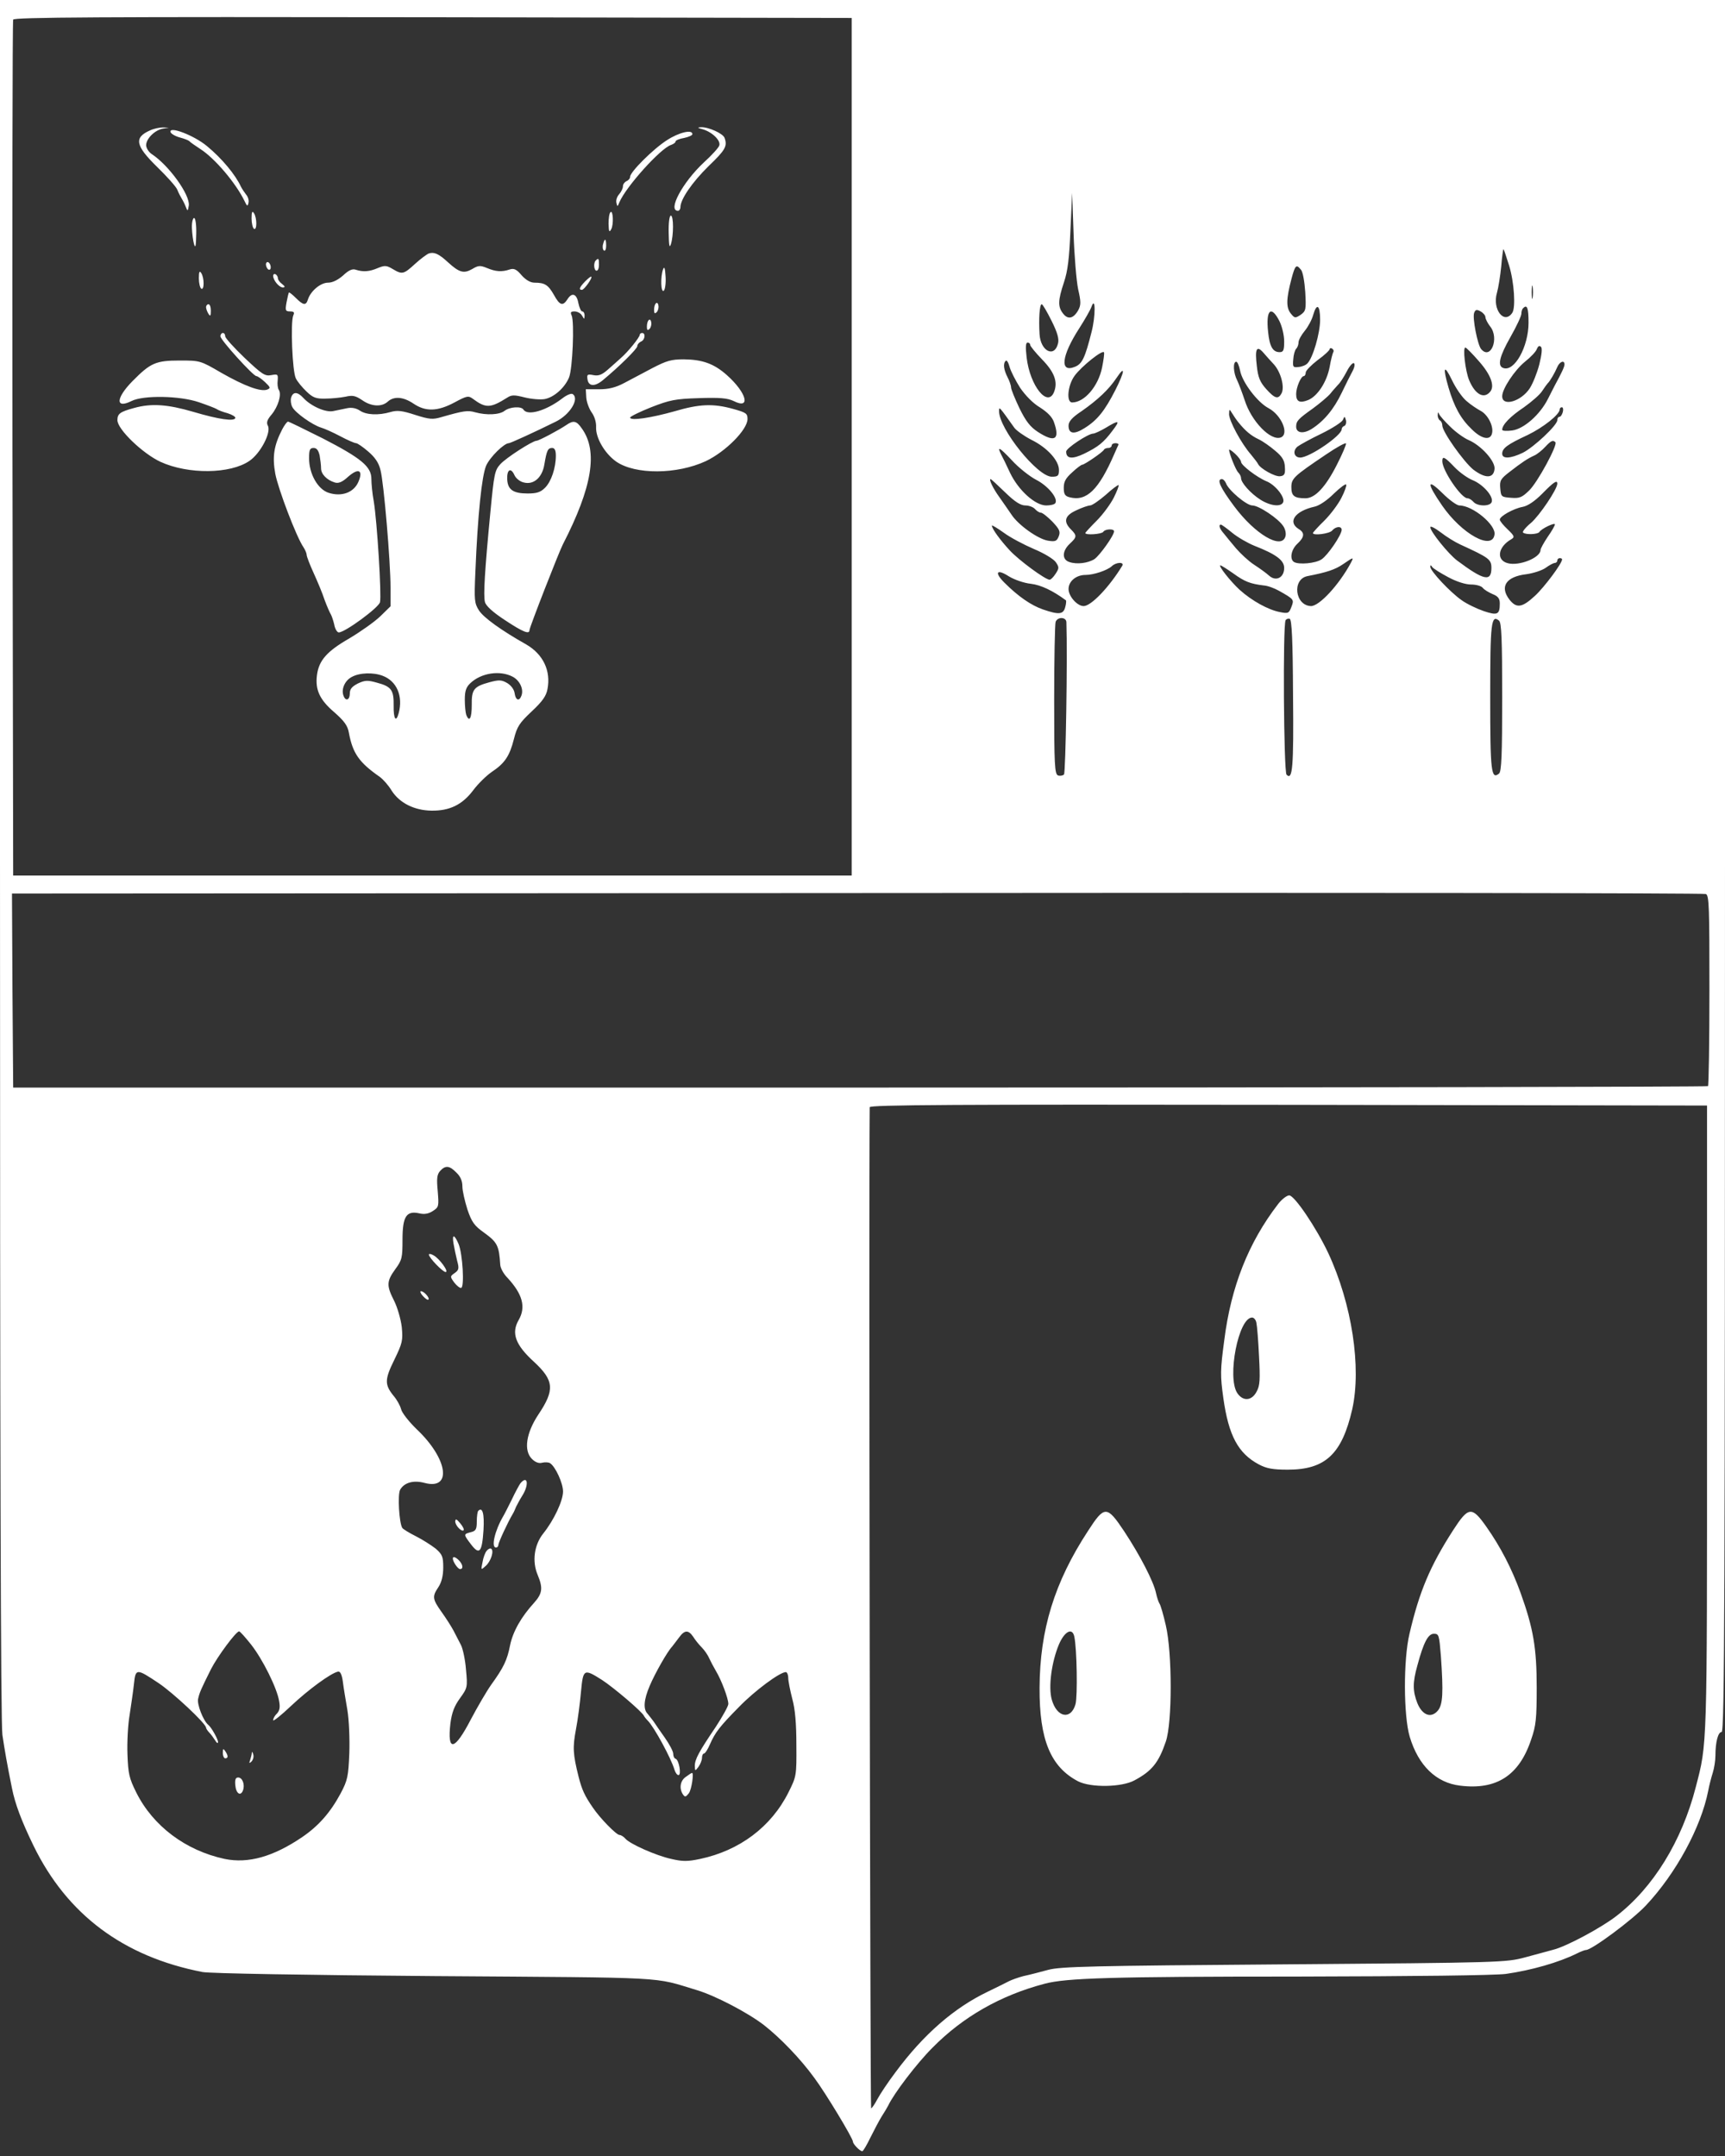 <svg version="1" xmlns="http://www.w3.org/2000/svg" width="100%" height="100%" viewBox="0 0 720 900"><rect x="0" y="0" width="720" height="900" fill="#333333" stroke="none"/><path d="M0 358.5c0 244.5.3 360.8 1 365.7 1 6.7 1.9 11.9 4 22.3 1.3 6.5 3.9 13.5 9 24 14 28.7 37.5 46.3 70.5 52.7 2.9.6 43.9 1.3 97 1.7 99.8.7 90.6.2 109.5 5.9 7.6 2.3 21 9.3 27.8 14.5 6.9 5.4 15.3 14.1 21.1 22.1 4.7 6.3 16.1 25.2 16.1 26.6 0 1 2.9 4 3.9 4 .4 0 1.9-2.6 3.4-5.7 1.6-3.2 3.7-7.2 4.7-8.8 1.1-1.7 2.3-3.7 2.7-4.5 2.4-5.1 11.9-17.6 18.5-24.2 12.7-12.9 28.5-21.9 46.8-26.7 8.9-2.4 27.8-3 105.5-3 49.5-.1 82-.5 87-1.1 10.6-1.5 22.2-4.8 29.8-8.6 1.6-.8 3.2-1.4 3.7-1.4 2.4 0 19.4-12.6 25-18.6 12.5-13.3 23-32.6 26-47.9.4-2.2 1.3-5.6 1.9-7.5.6-1.9 1.1-5.1 1.1-7.1 0-5.7 1.1-9.9 2.6-9.9 1.2 0 1.4-55.4 1.4-361.5v-361.5h-720v358.5zm355.5-172v179h-350l-.3-178c-.1-97.9 0-178.6.3-179.3.3-1 35.9-1.2 175.2-1l174.8.3v179zm94.5-65.8c1.2 5.2 1.2 6.6.1 8.7-2 3.6-4.3 4.1-6.3 1.6-2.3-2.9-2.3-5.4.3-13.2 1.6-4.8 2.2-10 2.7-21.8l.7-15.5.6 17c.3 9.3 1.2 19.8 1.9 23.2zm179.9-9.8c2.1 6.8 2.8 17.6 1.3 19.7-3.4 5-8.4-1.5-6.4-8.3.6-2.1 1.4-7.1 1.8-11.1.3-3.9.8-7.2.9-7.2.2 0 1.2 3.1 2.4 6.9zm-86.9 1.7c.8.8 1.5 5 1.8 9.3.4 7.3.3 7.9-1.9 9.5-2.3 1.5-2.5 1.5-4.2-.6-1.9-2.5-1.9-5.9.4-14.6 1.5-5.6 2-6 3.9-3.6zm96.7 11.6c-.2 1.3-.4.3-.4-2.2s.2-3.5.4-2.3c.2 1.3.2 3.3 0 4.5zm-184.1 14.4c-2.7 10.7-3.9 13.3-6.9 14.5-6.5 2.7-5.7-4.5 1.8-16.1 2.3-3.6 4.6-7.6 5.1-9 1.7-4.7 1.7 4.1 0 10.6zm-16.7-4.7c2.5 5 3.2 7.6 2.7 9.5-1.5 6.1-7.3 3.2-7.7-3.9-.4-6.3 0-12.5.9-12.5.4 0 2.2 3.1 4.1 6.9zm112.1-.4c0 5.6-3 15.9-5.3 18.2-.6.7-2.3 1.4-3.7 1.5-2.3.3-2.5 0-2.2-3.2.1-1.9.7-3.9 1.2-4.4.6-.6 1-1.8 1-2.7 0-1 1.2-3.1 2.6-4.8 1.4-1.7 3-4.7 3.5-6.6 1.5-5.2 2.9-4.2 2.9 2zm87 1.2c0 10-5.9 20.7-10.6 18.9-2.5-.9-1.5-4.9 3.1-13 2.5-4.4 4.5-8.7 4.5-9.6 0-.9.3-2 .7-2.3 1.7-1.8 2.3-.2 2.3 6zm-18-2.3c0 .7.9 2.5 2 3.9 3.9 4.9.2 14.2-3.8 9.4-1.5-1.8-3.7-13.1-2.9-15.1.5-1.4 1.1-1.5 2.7-.6 1.1.6 2 1.7 2 2.4zm-86 1.6c1.1 2.2 2 5.9 2 8.5 0 3.7-.3 4.5-1.9 4.5-2.8 0-4.2-2.3-4.8-8.4-1-9.2 1.2-11.4 4.7-4.6zm-104 10c0 .5 2.2 3.2 4.9 6 5.1 5.2 6.7 9.3 5.1 13.5-2.6 6.9-10.1-2.3-11.5-14.3-.5-4.3-.4-6.2.4-6.2.6 0 1.1.4 1.1 1zm212.5 8.1c-.9 3.5-2.7 8-4 10-3.6 5.5-11.5 7.8-11.5 3.3 0-3.1 5.2-10.9 9.5-14.4 2.4-1.9 4.7-4.3 5-5.4.5-1.1 1-1.5 1.7-.8.6.6.3 3.2-.7 7.3zm-110.8 0c2.9 3.2 4.6 9.5 3.2 12.1-1.4 2.6-2.8 2.2-6.4-1.8-2.6-2.9-3.4-4.9-3.9-9.5-.9-7.3-.1-8.9 2.7-5.7 1.1 1.3 3.1 3.5 4.4 4.9zm24.8-5.1c-.3.5-1 3.2-1.5 6.1-1.2 6.4-5.1 12.3-9 13.9-3.5 1.4-5 .7-5-2.5 0-2.8 2-7.5 3.2-7.5.4 0 .8-.7.8-1.5s2.3-3.1 5-5.2c2.8-2 5-4.1 5-4.6 0-.4.5-.5 1-.2.6.4.8 1 .5 1.5zm60.7 3.7c5 5.6 6.8 10.4 4.8 12.8-2.6 3.2-6.3 1.2-8.8-4.8-1.6-3.8-2.8-14.1-1.5-13.6.5.2 3 2.7 5.5 5.6zm-157.2 2.7c-1.6 7.9-7.4 14.6-12.5 14.6-2.5 0-1.9-7.1 1-11.1 2.8-3.9 11.8-11.1 12.3-9.8.2.5-.2 3.3-.8 6.3zm-34.2 8.5c2.2 3.2 5.4 6.5 8.3 8.2 3.1 2 5.1 4 5.8 6.1 2.6 7.3.4 8.7-6.7 4.1-3.2-2.1-5-4.4-7.7-9.9-1.9-4-3.5-7.9-3.5-8.7 0-.8-.7-2.8-1.5-4.3-1.6-3.2-1.9-5.7-.7-6.8.4-.4 1.1.7 1.6 2.6.5 1.8 2.5 5.7 4.4 8.7zm91.8-7.2c.9 4.9 7.3 13.3 11.9 15.7 5.4 2.9 8.7 10.8 5.1 12.2-4.2 1.6-12.3-6.7-15.1-15.6-1-3-2.4-6.7-3.1-8.2-1.6-3-1.9-7.8-.4-7.8.5 0 1.2 1.7 1.6 3.7zm47 .1c-.8 1.5-2.9 5.6-4.6 9.2-3.3 6.9-7.5 11.9-12.6 15.1-3.4 2.1-6.4 1.7-6.4-1 0-2.3.8-3.2 7-7.6 3-2.2 6.3-5 7.3-6.2 1-1.3 2.5-2.9 3.2-3.7.8-.7 2.4-3.2 3.6-5.5 1.1-2.2 2.5-3.8 3-3.5.5.3.3 1.7-.5 3.2zm88.4-2.7c0 1-1.1 3.4-4.1 8.9-.4.8-1.7 3.3-2.8 5.5-3.3 6.6-10.1 12.6-15 13.2-2.2.3-4.1.2-4.1-.3 0-2.1 3.4-5.6 9.1-9.4 3.2-2.3 6.7-5.3 7.6-6.8 1-1.5 2-2.9 2.3-3.2.9-.8 3-4.4 4-6.8 1-2.3 3-3 3-1.1zm-40.9 15.3c1.7 1.5 4.4 3.3 5.9 4.1 2.9 1.5 5.4 6.2 4.8 9.2-.6 3.3-4.3 2.7-8.5-1.5-4.6-4.4-7.3-9.3-9.7-17.4-2.5-8.6-1.9-10 1.4-3.2 1.6 3.4 4.3 7.3 6.1 8.8zm-146.6-4.5c-4.4 8.6-7.5 12.5-12.8 15.8-4.4 2.8-6.7 2.4-6.7-1 0-1.7 1.4-3.4 5.5-6.1 6.7-4.7 11.3-9 14.5-13.8 3.8-5.7 3.5-2.8-.5 5.1zm-42.1 15.7c.8 1.1 4 3.4 7.1 5 6.7 3.3 11.5 8.7 11.5 12.6 0 2.4-.4 2.8-3 2.8-6 0-22.1-20.1-22-27.4 0-2 0-2 6.4 7zm228.9-6.6c-.3 1.1-.9 2-1.4 2-.5 0-.9.6-.9 1.4 0 2.1-9.8 11.3-14.4 13.6-5.2 2.5-8.6 2.6-8.6.4 0-2.3 2.2-3.9 10.6-7.8 6.6-3.2 13.4-8.6 13.4-10.7 0-.5.4-.9.9-.9s.7.9.4 2zm-135.4 4.3c2.9 3.6 5.3 5.6 8.5 7.1 1.7.8 4.8 3 6.9 4.8 3 2.5 3.9 4.1 4 6.8.2 2.9-.2 3.6-2 3.8-2.1.3-8.3-3.2-9.2-5.1-.2-.5-1.6-2.3-3-4-4.1-4.7-9.1-14.1-9.1-16.8.1-2.2.1-2.3 1.2-.5.6 1 1.8 2.8 2.7 3.9zm88.5 1.9c2.2 2.2 5.7 4.7 7.6 5.5 5.3 2.3 11.2 8.9 10.8 12.1-.4 4-3.9 4-8.9.2-4.1-3.4-12.9-15.8-12.9-18.4 0-.8-.4-1.8-1-2.1-.5-.3-1-1.4-.9-2.3 0-1.2.2-1.3.6-.3.3.7 2.4 3.1 4.7 5.3zm-44.3-.4c-.6.2-1.1.8-1.1 1.4 0 2.6-13.4 11.8-17.3 11.8-2.6 0-3.3-2.8-1.1-4.6 1.1-.8 5.6-3.3 10-5.4 4.5-2.2 8.5-4.8 8.9-5.7.7-1.7.8-1.6 1.3.2.2 1-.1 2.1-.7 2.3zm-96.7 1.9c-3.8 5.1-6 6.8-11.9 9.7-5 2.4-7.5 2.1-7.5-.9 0-1.4 9.2-7.5 11.3-7.5.6 0 3-1.1 5.2-2.4 5.6-3.4 6.2-3.2 2.9 1.1zm93.6 14.3c-4.7 9.3-9.1 14-13.1 14-4.7 0-5.9-1-5.9-4.6 0-3.7 1-4.6 14.5-13.7 4.4-3 8.1-5 8.3-4.6.2.4-1.5 4.4-3.8 8.9zm91.2-9.4c1.1 1-7.5 16.9-11 20.2-2.9 2.8-3.9 3.3-7.5 3-4-.3-4.2-.4-4.5-3.9-.3-3.3.1-4 4-7 4.9-3.8 7.4-5.5 10.3-6.8 1.1-.5 3.1-2.1 4.4-3.5 2.5-2.7 3.3-3 4.3-2zm-182.4 1.1c-.2.5-1 2.1-1.7 3.8-6.5 15-11.6 19.9-18.6 18.1-2-.5-2.5-1.3-2.5-4 0-2.5.8-4 3.5-6.4 1.9-1.8 3.8-3.2 4.2-3.2.9 0 8.7-5.3 9.1-6.3.2-.4 1-.7 1.8-.7s1.4-.5 1.4-1c0-.6.7-1 1.6-1 .8 0 1.4.3 1.2.7zm-34.3 14.6c4.9 2.5 9.2 7.7 8 9.7-.3.6-2.1 1-3.8 1-4.6 0-11.6-6.3-15.1-13.6-1.5-3.3-3.2-6.7-3.7-7.6-1.9-3.8-.7-3.1 4.4 2.3 2.8 3.1 7.5 6.8 10.2 8.2zm85.5-7.5c0 1.4 6.7 6.5 10.6 8.1 3.6 1.4 7.8 6.6 7 8.7-.8 2.1-5.2 1.7-9.5-1-4.1-2.6-8.1-7.1-8.1-9 0-.7-.5-1.7-1.2-2.4-1-1-3.7-7.7-3.8-9.4 0-.4 1.1.3 2.5 1.6s2.5 2.8 2.5 3.4zm89.1 2.2c2.1 2.2 5.6 4.7 7.7 5.5 4.3 1.8 8.7 6.8 7.8 9.1-.7 1.9-6 1.8-7.6-.1-.7-.8-1.8-1.5-2.5-1.5-2.6 0-10.5-11.6-10.5-15.5 0-2.3 1-1.8 5.1 2.5zm-187.6 10.5c4.1 4 6.5 5.5 8.5 5.5 1.5 0 3.3.7 4 1.5.7.8 1.8 1.5 2.4 1.5.7 0 2.8 1.7 4.8 3.7 3 3.2 3.5 4.2 2.7 6.2-.8 2-1.4 2.3-4.5 1.8-4.2-.7-12.5-6.6-15.3-11-1.2-1.7-3.4-5-5-7.2-2.6-3.6-4.5-7.5-3.6-7.5.2 0 2.9 2.5 6 5.5zm92.2-3.8c1 2.9 8.6 9.3 11 9.3 2.7 0 10.8 5.4 12.9 8.6.9 1.3 1.3 3.2.9 4.4-1.7 5.5-12.7-1-21.4-12.7-5.8-7.8-7.4-11.3-5.1-11.3.6 0 1.3.8 1.7 1.7zm48.2 6.1c-1.3 2.6-4.5 6.9-7.1 9.5-2.7 2.6-4.8 5-4.8 5.2 0 1.2 6.9.3 8-1 1.5-1.8 4-2 4-.3-.1 2.2-5.8 10.6-8.4 12.3-2.5 1.7-9.5 2.3-11.5 1.1-1.9-1.2-1.2-5.2 1.4-7.6 3-2.8 3.2-4.6.5-6.2-4.7-3-1.4-7.5 6.7-9.3 1.9-.4 5.2-2.6 8-5.4 2.7-2.6 5-4.3 5.2-3.8.2.5-.7 3-2 5.5zm49.2 3.2c5.6 0 15.3 8.1 14.7 12.1-.9 6.9-13.7-.2-21.9-12.1-6.5-9.4-6.4-11.6.2-5.1 2.8 2.8 6 5.1 7 5.1zm40.9-9.1c0 2.3-7.4 13.3-11 16.4-2.2 1.8-3.7 3.7-3.3 4 1 1 6.1.8 6.8-.2.8-1.4 6.5-4.1 6.5-3.2 0 .5-1.3 2.8-3 5.2-1.6 2.4-3 4.9-3 5.5 0 3.2-8.9 6.8-13.7 5.5-4.9-1.3-4.1-6.8 1.5-10 1.5-.9 1.3-1.4-1.5-4.1-1.8-1.7-3.3-3.5-3.3-4.1 0-1.4 5.7-4.6 9.5-5.3 2.2-.4 5.1-2.4 8.2-5.5 4.8-4.9 6.3-5.9 6.3-4.2zm-185.1 5.8c-1.3 2.6-4.5 7-7.1 9.6-2.6 2.6-4.8 5-4.8 5.2 0 1 6.9.5 7.5-.5.7-1.2 4.5-1.4 4.5-.2 0 1.7-6 10.1-8.2 11.6-2.7 1.7-7.4 2.3-10.5 1.2-3.1-1-3-4.6.2-7.6 3-2.8 3.1-3.4.5-6-3.3-3.3-2.6-5.8 2.3-8 2.3-1.1 4.9-2 5.7-2 .8 0 3.7-2 6.5-4.4 2.7-2.5 5.2-4.3 5.4-4.1.2.2-.7 2.6-2 5.2zm-33.3 21.5c4.3 1.8 8.2 4.2 9.1 5.5 1.4 2.1 1.4 2.5-.1 4.8-.9 1.4-2 2.5-2.5 2.5-1.8 0-12.8-8.1-16.6-12.2-4-4.3-7.5-9.1-7.5-10.4 0-.3 2.2 1 5 3 2.7 2 8.4 5 12.6 6.8zm82.7-6.8c2.3 1.9 6.5 4.3 9.2 5.4 9.2 3.6 12.5 6.1 12.5 9.3 0 4-3.4 5.8-6.3 3.2-1.2-1.1-4-3.1-6.3-4.6-2.3-1.5-5.6-4.6-7.5-6.8-1.9-2.3-4.2-5-5.1-6.2-1.8-2-2.3-3.7-1.2-3.7.3 0 2.4 1.5 4.7 3.4zm95.2 4.9c12 5.5 13 6.2 13 9.8 0 5.9-3.2 5.2-14.3-3.1-3.7-2.8-11.2-12.1-11.2-13.9 0-.7 1.9.3 4.3 2.1 2.3 1.8 6 4.1 8.2 5.1zm-45.8 7.9c-4.9 9-13 17.8-16.5 17.8-6.7-.2-8-11.2-1.5-12.5 8.2-1.6 11.5-2.7 14.9-5 4.5-3.1 4.6-3.1 3.1-.3zm88.3-1.7c0 1.7-7.4 11.6-11.3 15.2-5.4 5-7.7 5.3-10.6 1.7-4.3-5.5-1.5-9.7 7-10.7 2.9-.4 6.6-1.6 8.1-2.7s3.2-2 3.8-2c.5 0 1-.5 1-1 0-.6.5-1 1-1 .6 0 1 .2 1 .5zm-183.6 2.7c-5.5 9-13 16.8-16.1 16.8-2.7 0-6.3-4.1-6.3-7.1 0-3.3 3.2-5.9 7.1-5.9 3.4 0 9-1.9 10.9-3.6 1.8-1.8 5.4-1.9 4.4-.2zm46.4 3.2c4.7 3.4 7 4.3 12.7 5 1.7.1 4.5 1.2 6.3 2.2 6.4 3.6 6.4 3.7 5.2 6.8-1 2.6-1.3 2.8-4.8 2.1-4.8-.9-11.7-4.7-16.8-9.3-3.9-3.6-9.1-10.2-8-10.2.3 0 2.7 1.5 5.4 3.4zm89.6 1.5c3.5 1.9 7.3 3.1 9.6 3.1 2.1 0 4.3.6 4.9 1.4.6.8 2.5 1.9 4.1 2.6 2.3.9 3 1.9 3 3.9 0 4.7-1 5.1-6.7 3.2-2.9-1-7.1-3-9.3-4.6-4.7-3.3-13-12.1-13-13.9 0-.8.2-.8.8.1.4.6 3.4 2.5 6.6 4.2zm-174.1 2.8c4.2.5 9.2 2.9 14.6 6.9.2.2.1 1.5-.3 2.9-.8 3-2.6 3.2-9.3.9-4.9-1.7-10.3-5.4-16.1-11.2-4.3-4.3-3.2-5.9 1.9-2.6 2.3 1.4 6.3 2.8 9.2 3.1zm14.8 16c.5 14.9-.3 62.9-1 63.6-.5.5-1.7.7-2.5.4-1.4-.6-1.6-4.4-1.6-31.6 0-17 .3-31.6.6-32.5.8-2.2 4.4-2.1 4.5.1zm94.6 30.4c.3 30.5-.2 35.8-2.7 33.3-1.2-1.2-1.6-62.6-.4-64.5.3-.5 1.1-.8 1.7-.6.9.3 1.3 9.1 1.4 31.8zm87.3.9c0 24.3-.3 31-1.3 31.9-3.3 2.7-3.7-.7-3.7-31.9s.4-34.6 3.7-31.9c1 .9 1.3 7.6 1.3 31.9zm86.5 122.3c0 21.8-.3 39.8-.6 40.1-.3.3-159.6.6-354 .6h-353.4l-.3-40.5-.2-40.5 352.7-.2c194.1-.2 353.5 0 354.3.4 1.4.5 1.5 5.7 1.5 40.1zm-1 179.2c0 138.8.1 135-4.7 153.5-5.8 22.6-17.8 42-33.1 53.8-6.3 4.9-21 12.8-26.4 14.1-2.1.6-7.4 2-11.8 3.2-7.9 2.1-9.6 2.2-100.5 2.9-80.2.6-93.3.9-98.5 2.3-3.3.9-7.9 2.1-10.3 2.6-2.3.6-5 1.6-6 2.1-.9.5-5 2.5-9.1 4.5-13.9 6.7-26.6 17.7-38.3 33.5-3.1 4.1-6.5 9.2-7.6 11.3-1.1 2.1-2.3 3.8-2.6 3.8-.4-.1-1-378.5-.6-417.9 0-1 35.3-1.2 174.8-1l174.7.3v131zm-522-103c1.7 1.6 2.5 3.5 2.5 5.8 0 1.8 1 6.1 2.1 9.6 1.8 5.3 2.9 6.8 7 9.7 5.5 4 6.2 5.4 6.7 13.4.1 1.4 1.4 3.8 3 5.4 6.3 6.8 7.8 12.2 4.7 17.6-3.2 5.5-1.4 10.4 6.4 17.5 8.4 7.8 8.7 11.7 1.8 22-5.1 7.7-6.2 15-2.7 18.5 1.4 1.4 2.9 2 4.3 1.6 1.2-.3 2.7-.2 3.3.2 2.2 1.4 5.4 8.3 5.4 11.8 0 3.9-3.8 12-8.3 17.6-3.7 4.7-4.7 11.5-2.3 17.2 2.3 5.5 2 7.8-1.5 11.7-5.3 5.8-8.8 11.9-10 17.7-1.2 6.2-2.7 9.3-7.9 16.5-1.9 2.7-5.7 9.2-8.5 14.5-6.8 13.1-9.9 13.7-8.5 1.6.6-4.5 1.6-7.2 4-10.5 3.1-4.3 3.2-4.6 2.5-11.9-.3-4.1-1.3-8.7-2.1-10.3-.8-1.5-2.2-4.2-3.1-6-.9-1.7-3.2-5.3-5-7.8-3.8-5.4-4-6.4-1.3-10.4 1.3-2 2-4.7 2-8.2 0-4.5-.4-5.4-3.1-7.8-1.8-1.4-5.5-3.8-8.3-5.2-2.8-1.4-5.4-3-5.7-3.5-1.3-2.1-2-13.8-.9-15.9 1.7-3 5.5-4.1 10.1-2.9 11.7 3.2 9.9-10-3.1-22.3-3.3-3.2-6.3-7-6.6-8.5-.4-1.5-1.8-4-3.1-5.5-3.8-4.7-3.8-6.8.3-15.1 3.4-7 3.6-8.1 3.1-13.6-.4-3.3-1.8-8.2-3.2-11-3.2-6.3-3.2-8.1.5-13.2 2.8-3.8 3-4.8 3-12.3 0-9.7 1.6-12.2 7-11 2.1.5 3.9.2 5.7-1 2.5-1.6 2.5-2 2-8.3-.5-5.3-.3-6.9 1-8.4 2.2-2.4 3.9-2.3 6.8.7zm-85.7 197c4.8 6.1 10.8 18.1 11.7 23.6.5 2.6.2 4-.9 5.2-.9.8-1.6 2.1-1.6 2.8 0 .6 3.4-2.1 7.5-6 7.1-6.7 16.6-13.7 19.6-14.3.9-.2 1.6 1.2 2 4.2.3 2.5 1.2 7.8 1.9 11.9.7 4.2 1 12.2.8 18-.4 9.6-.7 11.2-3.6 16.7-4.3 8-9.2 13.6-16.1 18.3-12.1 8.2-22.5 11.1-32.3 9.1-16.3-3.5-29.9-13.7-36.9-27.7-3-6-3.4-7.9-3.7-15.9-.2-5.1.2-12.5.9-16.5.6-4.1 1.5-9.9 1.8-12.9.7-6.6 1-6.6 10.3-.4 6.1 4.1 19.8 16.9 19.8 18.6 0 .3.6 1.3 1.3 2 .7.7 1.8 2.2 2.5 3.3.6 1.1 1.2 1.4 1.2.7 0-1.2-2.8-6.2-4.1-7.2-2-1.6-4.8-8.6-4.2-10.9.6-2.6 1.1-3.8 5.4-12.4 2.6-5.1 10.4-15.7 11.7-15.7.4 0 2.6 2.5 5 5.5zm184.5-3.3c.8 1.3 2.4 3.3 3.6 4.5 1.2 1.2 2.6 3.3 3.1 4.5.6 1.3 1.8 3.6 2.8 5.3 2.3 3.8 5.2 11.5 5.2 13.8 0 .9-2.4 5.2-5.2 9.5-7.1 10.5-8.8 13.6-8.8 16.4.1 2.2.1 2.2 1.5.4.8-1.1 1.5-2.8 1.5-3.8s.4-1.8.8-1.8c.5 0 1.6-1.7 2.5-3.8 2.2-5 4-7.4 12.2-15.7 6.5-6.7 17-14.5 19.5-14.5.5 0 1 1.1 1 2.4 0 1.3.8 5.3 1.7 8.8 1.2 4.3 1.7 10.4 1.7 19.3.1 12.8 0 13.1-3.3 19.7-7.2 14.4-20.4 24.3-36.9 27.8-5.2 1.1-7.3 1.1-12 0-6.4-1.4-17.4-6.3-19.2-8.5-.7-.8-1.8-1.5-2.4-1.5-1.3 0-8.1-6.9-11.2-11.5-3.3-4.8-4.5-7.3-5.9-12.8-2.4-9.6-2.5-12.3-1.1-19.8.8-4.1 1.7-11.2 2.1-15.7.9-9.6 1.2-9.7 8.8-4.9 4.9 3.2 16.8 13.3 17.5 15 .2.4.9 1.3 1.6 2 2.7 2.7 9.8 15.9 11.1 20.4.4 1.3 1.1 2.3 1.7 2.3 1.3 0 .2-6.4-1.2-6.8-.6-.2-1-1.1-1-2.1s-1.6-4-3.5-6.7-4-5.7-4.7-6.8c-.7-1-1.9-2.4-2.5-3.2-1.9-1.9-1.6-5.9.9-11.7 2.2-5.2 7.3-14.2 9.3-16.3.5-.7 1.9-2.4 2.9-3.8 2.3-3.2 3.9-3.3 5.9-.4zm-226.6-628.8c-6.9 3-6.2 6.4 2.8 15.2 4.1 4 8 8.3 8.5 9.6.5 1.3 1.4 3 1.9 3.8.5.8 1.3 2.4 1.7 3.5.7 1.8.8 1.7 1.2-.7.6-4.4-8.3-16.8-15.5-21.5-1.2-.8-2.3-2.5-2.3-3.7 0-2.7 3.6-6.3 7-6.9l2.5-.4-2.5-.1c-1.4 0-3.8.5-5.3 1.2zm230.7-.4c4 1.2 7.6 4.8 6.8 6.8-.3.9-3.2 4.1-6.4 7-8.9 8.3-15.3 20.2-10.8 20.2.5 0 1-.7 1-1.5 0-3.3 4.9-10.4 11.7-17.1 7.1-6.8 8-8.4 6.7-11.9-.7-1.8-6.7-4.5-9.8-4.4-1.7.1-1.5.3.8.9zm-222.2 1.2c.3.7 2 1.7 3.9 2.2 1.9.5 3.6 1.2 3.9 1.5.3.4 2.3 1.8 4.6 3.3 6.1 3.9 14.9 14.3 18.5 21.8 1 2.2 1.3 2.2 1.6.7.3-1-.2-2.6-1-3.5-.7-.9-1.7-2.4-2.1-3.2-2.3-5-7.9-11.8-14.2-17-5.4-4.5-16.1-8.6-15.2-5.8zm207.2 3.3c-5.8 3.7-15.4 13.3-15.4 15.3 0 .7-.7 1.5-1.5 1.8-.8.4-1.5 1.3-1.5 2.2 0 .8-.7 2.3-1.6 3.3-.9 1-1.4 2.6-1.1 3.6.4 1.7.4 1.7 1.2-.2 2.7-6.5 17.3-22.7 21.6-24 1.1-.4 1.9-1 1.9-1.5 0-.4 1.6-1.1 3.5-1.4 1.9-.4 3.5-1.1 3.5-1.6 0-2.1-5.7-.7-10.6 2.5zm-173.4 32.7c0 2 .5 4 1 4.3 1.3.8 1.3-4.5 0-6.5-.7-1.1-1-.6-1 2.2zm149.8-2.6c-.5.4-.8 2.6-.8 4.8.1 3.3.3 3.8 1.1 2.3 1.1-1.9.8-8.3-.3-7.1zm24.3 8.6c.1 5.2.3 6.6.9 4.8 1.2-3.6 1.2-12 0-12-.6 0-1 3-.9 7.2zm-199-2c.1 2.4.5 5.4.9 6.8.6 1.8.8.7.9-4.3.1-3.8-.3-6.7-.9-6.7-.5 0-1 1.9-.9 4.2zm171.6 6.8c-.3 1.1-.1 2.3.4 2.6.5.3.9-.6.9-2 0-3.1-.6-3.4-1.3-.6zm-72.7 3.8c-.8.3-3.4 2.2-5.7 4.3-4.8 4.4-5.4 4.6-9.4 2.2-2.5-1.5-3.3-1.6-6.2-.4-3.5 1.5-6.1 1.7-9.2.7-1.4-.5-3 .2-5.3 2.4-2.2 1.9-4.4 3-6.3 3-3.1 0-7.3 3.5-8.4 7.1-.8 2.5-1.9 2.4-5-.7-1.4-1.4-2.8-2.5-2.9-2.3-.2.2-.6 2.1-1 4.1-.6 3.4-.5 3.8 1.5 3.8 1.6 0 1.9.4 1.3 1.7-1.2 2.8-.4 23.5 1.1 26.3.7 1.4 2.7 3.8 4.5 5.5 2.6 2.5 3.9 3 7.8 2.9 2.6 0 6.4-.4 8.4-.8 3-.7 4.2-.4 6.9 1.4 3.8 2.7 8.1 3 10.7.7 2.6-2.4 6.5-2.1 10.8.8 5 3.4 10 3.3 17.1-.5 5.2-2.8 5.8-2.9 7.7-1.5 5.4 4 7.3 3.9 14.3-.5 1.8-1.2 3-1.2 7.3-.1 2.8.7 6.5 1 8.3.7 3.9-.7 8.4-4.7 10.2-9 1.5-3.6 2.3-23.2 1.1-25.9-.6-1.3-.4-1.7 1.2-1.7 1.2 0 2.6.8 3.1 1.7 1 1.7 1 1.7 1.1 0 0-.9-.4-1.7-1-1.7-.5 0-1.2-1.6-1.6-3.5-.7-3.9-2.7-4.6-4.6-1.5-1.9 2.9-3.2 2.5-5.6-1.9-2.4-4.2-3.8-5.1-8.1-5.1-1.7 0-3.6-1.1-5.4-3.1-2.1-2.5-3.2-3-5-2.4-3.3 1.1-5.8.9-9.4-.6-2.9-1.2-3.7-1.1-6.2.4-3.5 2-5.4 1.5-10.1-2.8-3.9-3.6-5.8-4.4-8-3.7zm69.7 2.9c-1.1 1-.8 4.3.3 4.3.6 0 1-1.1 1-2.5 0-2.6-.2-2.9-1.3-1.8zm-137.7 1.7c0 .8.5 1.8 1 2.1.6.3 1-.1 1-.9s-.4-1.8-1-2.1c-.5-.3-1 .1-1 .9zm165.8 1.9c-1.2 3-1 10.3.3 9 .5-.5.9-3.2.7-5.9-.2-3.4-.5-4.3-1-3.1zm-193.8 3.9c0 2 .5 4 1 4.3 1.3.8 1.3-4.5 0-6.5-.7-1.1-1-.6-1 2.2zm31-1c.1 1.9 2.5 4.8 4.1 4.8 1-.1.9-.4-.3-1.4-1-.7-1.8-1.8-1.8-2.4 0-.6-.4-1.4-1-1.7-.5-.3-1 0-1 .7zm130.2 2.3c-2.3 2.4-2.8 3.5-1.3 3.5.9 0 4.5-5 3.9-5.5-.2-.2-1.3.7-2.6 2zm29.6 9.1c-.5.4-.8 1.6-.8 2.8 0 1.4.3 1.7 1.1.9.6-.6.9-1.9.7-2.8-.1-.9-.6-1.3-1-.9zm-187.8 1.6c0 .7.5 2 1 2.8.8 1.2 1 .9 1-1.3 0-1.5-.4-2.7-1-2.7-.5 0-1 .6-1 1.2zm184.8 5.4c-.5.4-.8 1.6-.8 2.8 0 1.4.3 1.7 1.1.9.6-.6.9-1.9.7-2.8-.1-.9-.6-1.3-1-.9zm-178.8 6.8c0 1.5 13.7 16.6 15 16.6.5 0 2.1 1.1 3.6 2.5 2.3 2.2 2.4 2.5 1 3.1-2.7 1.1-9.4-1.4-19.1-6.9-8.9-5.2-9-5.2-17.5-5.2-10 0-12.2 1-19.7 8.6-7 7.1-7.2 11.7-.4 8.3 5-2.5 20.2-2.2 28.1.5 3.5 1.2 6.9 2.5 7.5 2.9.5.4 2.6 1.2 4.5 1.7 1.9.6 3.4 1.5 3.2 2-.4 1.5-6.8.6-17.6-2.6-10.6-3.1-17.4-3.6-24.6-1.6-5.9 1.6-7 2.4-7 5.1 0 3.8 10.5 13.9 18 17.4 11.6 5.3 29.1 5.1 37.1-.4 4.6-3.1 9.2-11.9 7.7-14.7-.7-1.3-.3-2.5 1.6-4.7 2.7-3.3 4.2-8.3 3-10.2-.5-.7-.7-2.5-.5-4 .2-2.6 0-2.7-2.7-2.2-2.6.5-3.8-.3-11-7.1-4.5-4.3-8.2-8.4-8.2-9.1 0-.8-.4-1.4-1-1.4-.5 0-1 .6-1 1.4zm175-.6c0 1-4.8 7-7.8 9.6-1.3 1.2-3.8 3.4-5.5 4.9-2.5 2.2-3.9 2.7-6 2.3-2.5-.5-2.8-.3-2.5 1.7.4 3 3 3.2 6.3.5 6.9-5.7 14.5-13.2 14.5-14.3 0-.7.7-1.5 1.5-1.9 1.7-.6 2.1-3.6.5-3.6-.5 0-1 .4-1 .8zm5.4 13.8c-3.8 2-9.1 4.8-11.9 6.3-3.6 1.9-6.5 2.6-10.5 2.6h-5.5l.2 3.4c.1 1.8 1.1 4.6 2.2 6.2 1.2 1.6 2 4.1 1.9 6.2-.2 4.5 3.6 11 8.4 14.4 8 5.5 25.3 5.4 37.4-.2 8.2-3.9 17.4-13.1 17.4-17.6 0-2.3-.6-2.7-6-4.2-8.3-2.3-14-2.1-24.5 1-9.6 2.7-18.5 4.1-18.5 2.6 0-.4 4-2.4 8.8-4.3 7.7-3 10-3.5 19.9-3.8 8.9-.3 11.9 0 14.5 1.2 7.3 3.7 5.5-3.4-2.8-10.8-5.4-4.8-10.2-6.5-18-6.6-5.2 0-7.2.6-13 3.6zm-150.9 12.4c-.3 1-.1 2.8.5 3.9 1.2 2.4 8.4 7.5 12 8.6 1.4.4 5 2 8 3.6s6 2.9 6.6 2.9c.6 0 2.9 1.6 5.1 3.5 2.8 2.4 4.4 4.7 5.1 7.7 1.4 5.2 4.2 38.4 4.2 49.1v7.8l-4.3 4.2c-2.4 2.3-8.2 6.4-12.9 9.2-9.4 5.4-12.7 9.2-13.5 15.3-.8 6.1 1.1 10.3 7.2 15.5 4.1 3.6 5.6 5.6 6.1 8.5 1.6 8.7 4.3 12.5 12.9 18.5 1.4 1 3.7 3.6 5 5.8 3.3 5.1 9.4 8.2 16.6 8.3 7.5.1 12.8-2.4 17.4-8.5 2-2.7 5.6-6.2 7.8-7.7 5.4-3.6 7.4-6.6 9.2-13.7 1.3-5.2 2.3-6.7 7.4-11.5 4.5-4.2 6.1-6.5 6.6-9.3 1.5-7.7-1.8-14.6-8.9-18.7-10.3-5.8-17.8-11.2-19.7-14.2-1.9-3-2-4.3-1.5-15.8 1-24.5 2.7-40.3 4.5-44.6 1.6-3.6 7.5-9.4 9.5-9.4.6 0 10.3-4.4 19.4-8.9 6.1-2.9 10.2-9.7 7.2-11.6-.6-.4-2.5.4-4.3 1.8-6.8 5.2-14.5 7.4-16.2 4.7-.9-1.5-5.7-1.2-7.9.5s-7.6 1.9-12.3.6c-3.1-.9-4.9-.6-14 2-3.7 1.1-5 1-11-.9-5.5-1.8-7.5-2-10.3-1.2-5.1 1.5-10.2 1.2-12.8-.6-1.5-1-3.4-1.4-5.3-1l-5.8 1.2c-3.2.7-9.4-2.1-12.5-5.5-2.4-2.6-4.3-2.7-5.1-.1zm38.2 116.1c5.9 2.2 8.6 8.5 6.7 15.6-1.1 4.1-2.2 2.4-2.1-3.1.1-6.5-.9-8-6.9-9.6-3.9-1.1-5-1.1-8 .3-2.5 1.3-3.4 2.3-3.4 4.2 0 2.7-1.7 3.4-2.6 1-1.1-2.7.5-6.4 3.4-7.9 3.2-1.8 9-2 12.9-.5zm54.3.4c3 1.6 4.7 5.3 3.6 8-.9 2.4-2.4 1.8-2.8-1.1-.2-1.5-1.4-3.2-3-4.2-2.4-1.4-3.4-1.5-7.5-.4-6.6 1.8-7.5 3-7.4 9.6 0 5.4-1 7.3-2.3 4-.3-.9-.6-3.7-.6-6.3 0-3.6.5-5.2 2.3-6.9 4.5-4.3 12.4-5.5 17.7-2.7zm-96.2-103.3c-3.5 6.8-4.2 11.4-2.9 18.6 1.2 6.3 8.8 26.4 11.8 30.7.7 1.1 1.3 2.5 1.3 3.2 0 .6 1.3 4 2.9 7.5 1.6 3.5 3.7 8.5 4.6 11.3 1 2.7 2.2 5.4 2.6 6 .3.5 1 2.5 1.4 4.2.3 1.8 1.2 3.3 1.9 3.3 2.6 0 16.6-10.3 17.2-12.6.7-2.8-1.2-33.6-2.6-42.1-.6-3.2-1-7.4-1-9.4 0-5.1-4.2-8.6-20.3-16.9-7.6-3.8-14.1-7-14.5-7-.4 0-1.5 1.5-2.4 3.2zm15.6 10.9c.3 1.7.6 4.1.6 5.4 0 2.4 2.4 4.9 5.7 5.9 1.5.5 3.1-.1 5.5-2.3 4.4-3.9 6.5-2.9 4.4 2-1.9 4.5-7 6.4-12.5 4.6-4.5-1.5-8.1-7.9-8.1-14.4 0-3.5.3-4.3 1.9-4.3 1.3 0 2 1 2.5 3.1zm103-12.7c-2.9 2-11.5 6.6-12.5 6.6-1.6 0-12.7 7.1-15.1 9.8-2.3 2.5-2.6 4.1-4.1 19.7-2.4 24.9-3 35.1-2.3 37.8.4 1.6 3.2 4.2 8.4 7.6 7.7 5.1 10.2 6 10.2 4.1 0-1.1 12.3-32.6 13.9-35.7 12.3-23.9 14.8-39 7.9-48.5-2.2-3.2-3.5-3.4-6.4-1.4zm-4.4 12.8c0 5.1-1.9 10.8-4.5 13.4-1.9 1.9-3.5 2.4-7.3 2.4-6 0-8.3-1.6-8.5-5.9-.2-4.1 1.5-5.1 3-1.8.6 1.4 2.4 2.8 3.9 3.1 4.1 1.1 7.7-2 8.6-7.5 1-6 1.5-6.9 3.3-6.9 1 0 1.5 1 1.5 3.2zm301.4 312.5c-12.3 16-19.6 34.4-22.4 56.7-1.7 12.6-1.7 14.8-.4 24.2 2.2 15.7 6.2 23.1 14.8 27.7 3.2 1.7 5.8 2.2 12.1 2.2 15.7 0 22.6-6.5 26.9-25.2 3.9-17.5-.1-43.9-10-65.2-5-10.6-14.1-24.1-16.3-24.1-1 0-3.2 1.7-4.7 3.7zm-9 49.5c.3 1.3.8 7.6 1.1 14 .5 9.6.4 12.2-1 14.7-2 3.9-5.7 4.2-8.1.6-4.3-6.6.5-31.5 6.2-31.5.8 0 1.6 1 1.8 2.2zm-70.3 86.9c-14 21.4-20.1 41.3-20.2 65.5-.1 21.6 4.6 33 16.1 39 5.3 2.7 18.2 2.5 23.5-.4 7.3-3.9 10.1-7.4 13.1-16.2 2.7-7.9 2.7-36.9 0-48.5-1-4.4-2.2-8.5-2.6-9-.4-.6-1.1-2.6-1.5-4.5-1-4.8-6.7-15.8-13.3-25.8-7.2-10.8-8.2-10.8-15.1-.1zm-5.7 44.1c1.1 5.1 1.4 25 .5 28.2-1.9 6.7-7.8 5.6-9.9-1.9-1.5-5.3-.1-15.7 3-23.1 2.4-5.5 5.6-7.1 6.4-3.2zm158.1-44.4c-9.6 14.9-14.1 25.6-18.2 43.2-2.6 10.9-2.5 34.2.1 43 3.6 12 11 19.2 21 20.4 15.2 1.9 24.7-4.2 29.7-19.3 2-5.7 2.3-8.7 2.3-21.6 0-16.6-1.4-24.7-6.7-39.5-3.7-10.2-8.4-19.3-14.4-27.8s-7.4-8.3-13.8 1.6zm-5.1 52.4c1.1 15.5.8 20.3-1.2 22.8-2.8 3.4-6.5 2.1-8.6-3-2-5.1-2-8.7 0-15.8 2.6-9.7 4.5-13.2 6.9-13.2 2.1 0 2.2.6 2.9 9.2zm-412.1-172c.3 1.8 1 5 1.5 7.1.9 3.2.7 3.9-1 5.1-2 1.4-2 1.5-.2 4 1.1 1.4 2.4 2.4 2.9 2.2 1.4-.4.6-14.2-1.1-18.3-1.8-4.2-2.8-4.2-2.1-.1zm-10.3 4.5c0 1.3 5.8 7.3 7 7.3 1.5 0-2.6-5.7-5.1-7-1-.6-1.9-.7-1.9-.3zm-2.5 17.3c1 1.1 2 1.8 2.3 1.5.7-.6-1.8-3.5-3.1-3.5-.5 0-.2.9.8 2zm40.7 78.2c-.5.7-2.2 3.8-3.6 6.8-1.5 3-3.1 6.2-3.6 7-3.5 6-5.1 13-3 13 .6 0 1-.5 1-1.1 0-.9 3.9-9.4 6-12.9.5-.8 1.1-2.2 1.4-3 .4-.8 1.5-2.9 2.5-4.5 3-4.6 2.4-9-.7-5.3zm-17.6 11.5c-.3.3-.6 2.3-.6 4.4 0 3.3-.4 4-2.5 4.5-3.1.8-3.1.9.1 5.1 3.5 4.6 4.6 3.3 5.2-6 .4-6.8-.4-9.8-2.2-8zm-9.6 4.4c0 1.7 2.7 4.5 3.5 3.7.3-.3-.3-1.6-1.4-2.9-1.6-1.9-2-2-2.1-.8zm13.1 12.3c-.6.7-1.4 2.8-1.7 4.7-.7 3.4-.7 3.4 1.3 1.6 2.2-1.9 3.6-6.4 2.3-7.2-.4-.3-1.3.1-1.9.9zm-14.1 3.2c0 1.3 2.1 4.4 3 4.4 1.5 0 1.2-1.9-.4-3.6-1.5-1.5-2.6-1.8-2.6-.8zm-96 81.1c0 1.3.5 2.3 1 2.3 1.3 0 1.3-1.1 0-3-.8-1.2-1-1.1-1 .7zm12.1 0c0 .6-.4 2-.7 3-.5 1.4-.4 1.5.5.7.7-.7 1.1-2 .8-3-.3-1.1-.5-1.4-.6-.7zm-6.9 13.5c.3 3.5 2.2 4.8 3.2 2.2.9-2.4-.2-5.4-2-5.4-1.1 0-1.4.9-1.2 3.2zm188.1-3.5c-2.4 1.6-2.9 4.8-1.3 7.3.9 1.3 1.2 1.2 2.5-.4 1.2-1.6 2.2-8.8 1.3-8.5-.2 0-1.3.7-2.5 1.6z" fill="#fff"/></svg>
